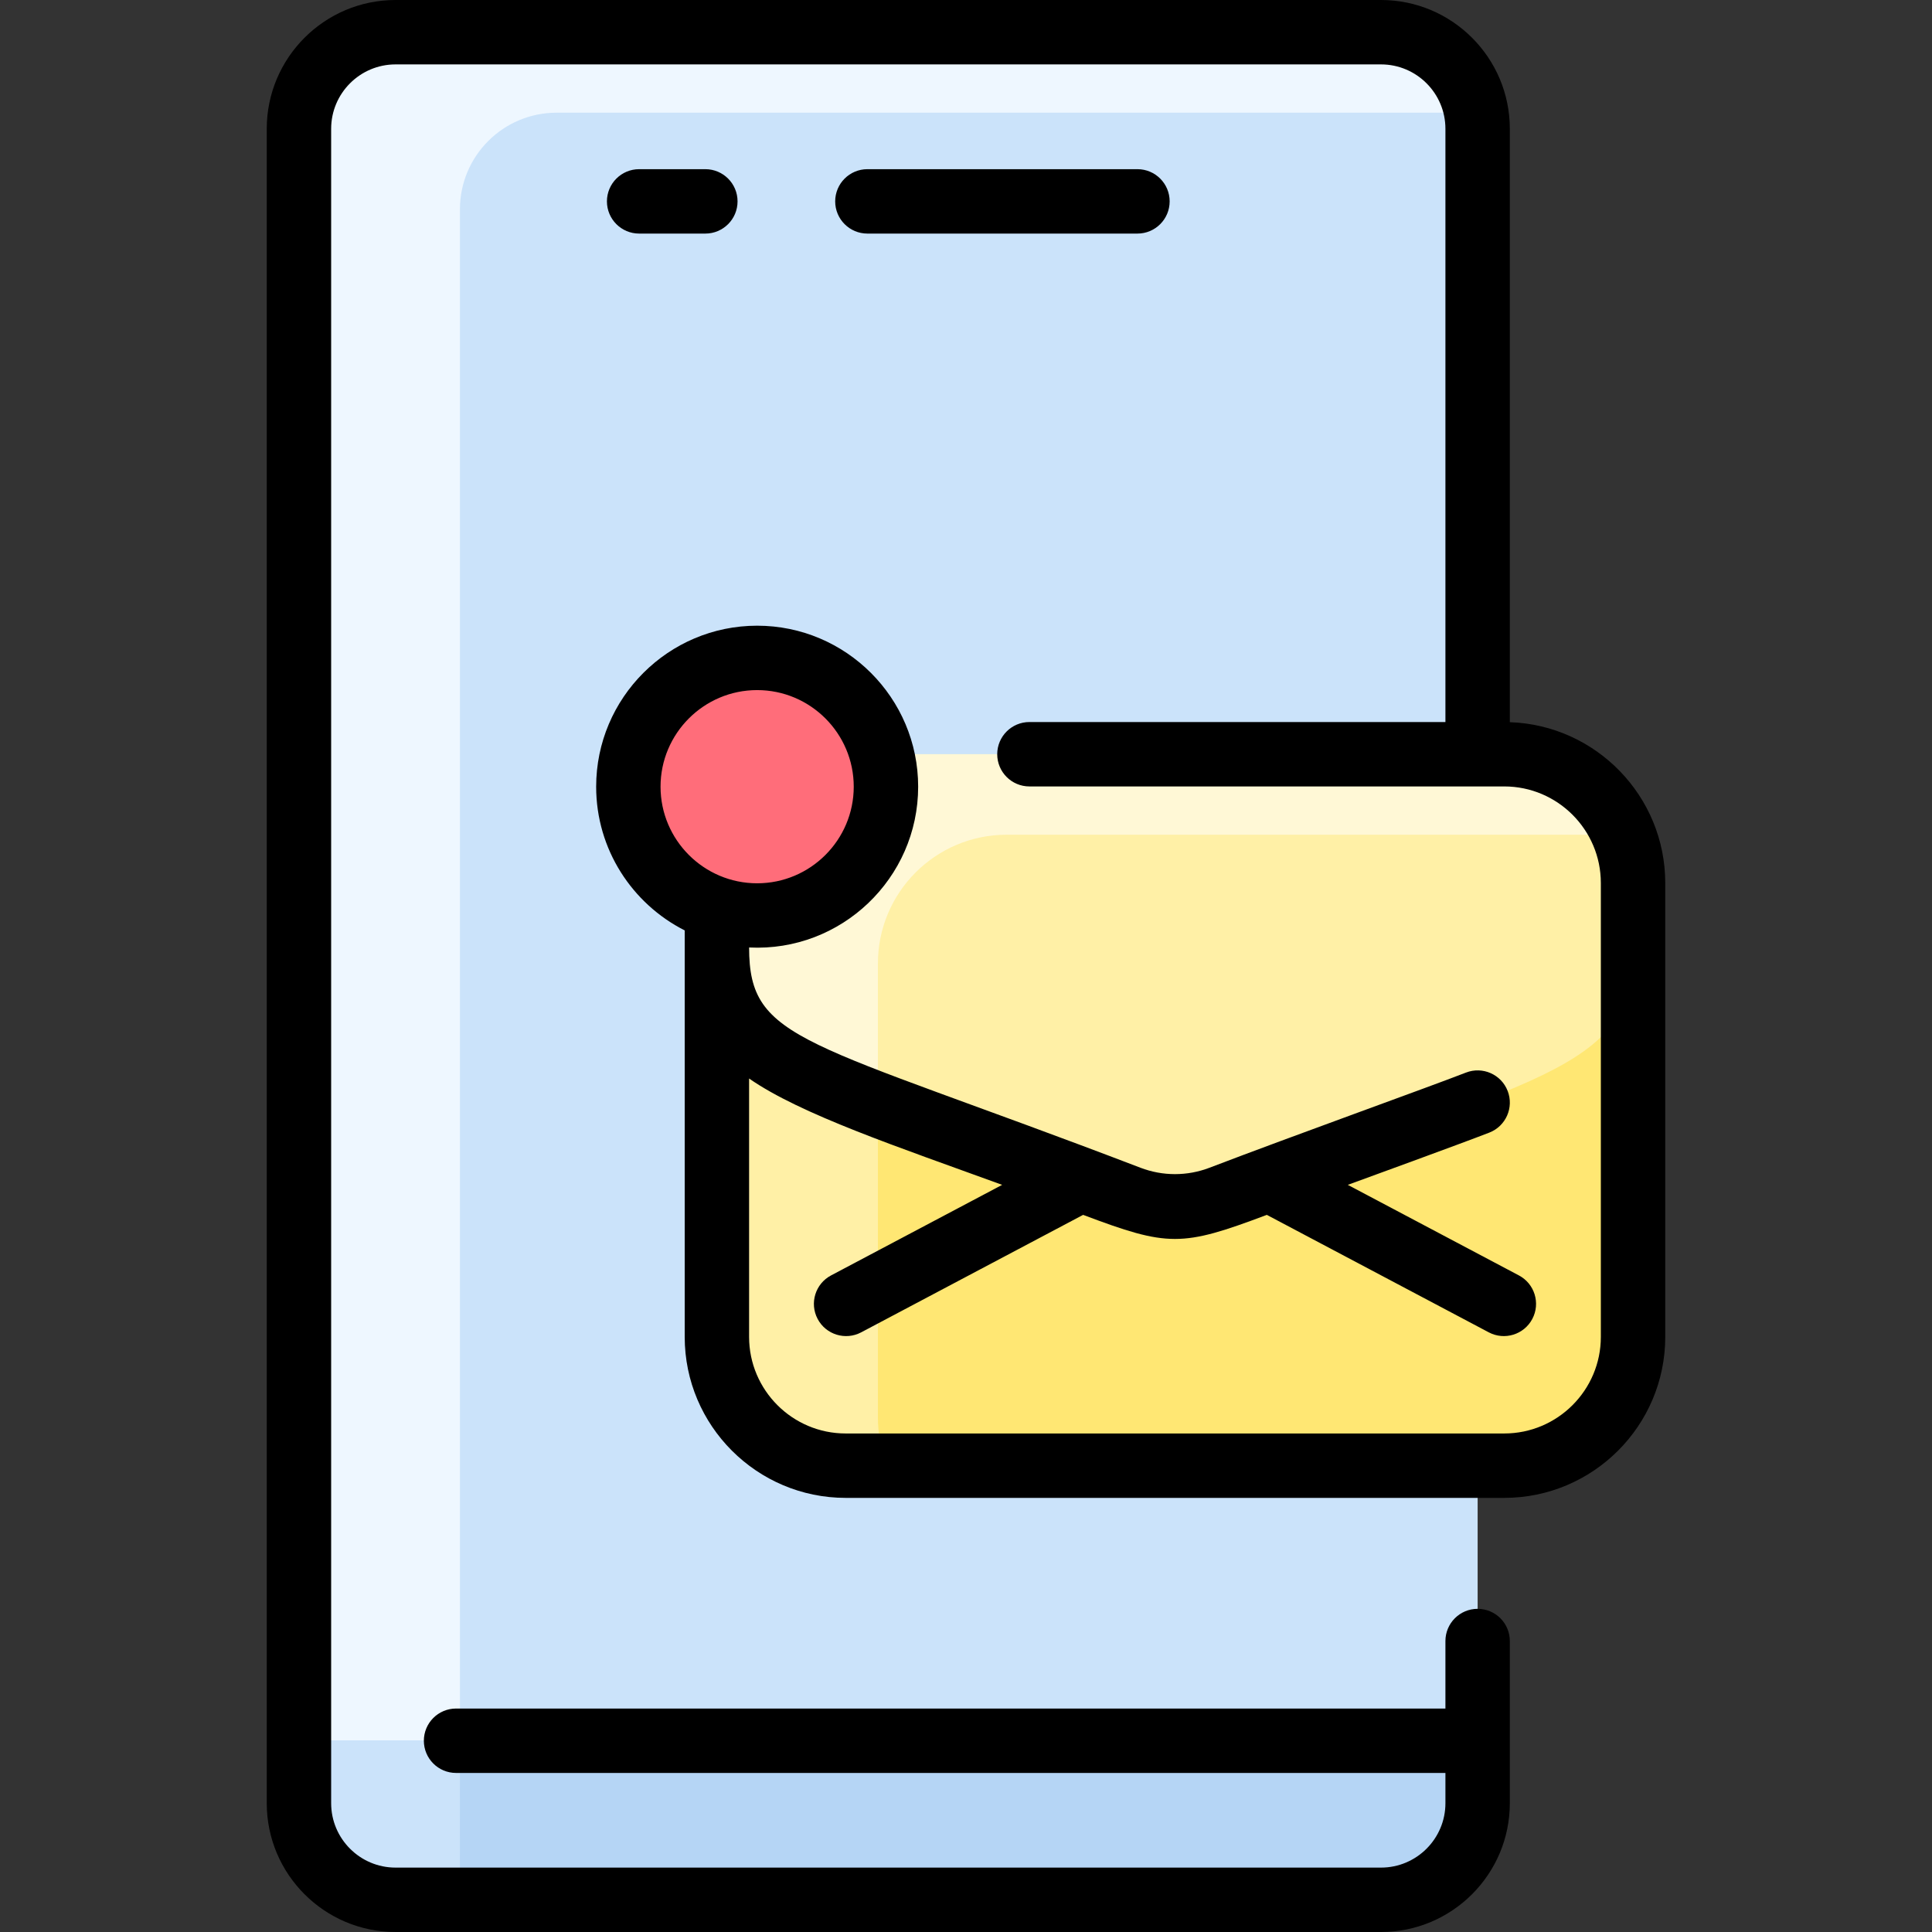 <svg xmlns="http://www.w3.org/2000/svg" id="Layer_1" height="512" viewBox="0 0 480 480" width="512"><rect x="0" y="0" width="480" height="480" fill="#333333" stroke="none"/><path d="m343.113 8h-244.84c-13.25 0-24 10.75-24 24v416c0 13.25 10.75 24 24 24h244.84c13.25 0 24-10.75 24-24v-416c0-13.25-10.75-24-24-24z" fill="#cbe3fa"></path><path d="m366.773 28h-228.5c-13.25 0-24 10.75-24 24v380.48h-40v-400.48c0-13.25 10.75-24 24-24h244.84c11.88 0 21.76 8.65 23.66 20z" fill="#eef7ff"></path><path d="m367.113 432.48v15.52c0 13.25-10.75 24-24 24h-244.84c-13.25 0-24-10.75-24-24v-15.52z" fill="#b5d5f5"></path><path d="m114.613 472h-16.34c-13.25 0-24-10.75-24-24v-15.52h40c0 38.871-.124 36.896.34 39.52z" fill="#cbe3fa"></path><path d="m373.723 187.385h-163.61c-17.68 0-32 14.33-32 32v112.76c0 17.67 14.32 32 32 32h163.61c17.67 0 32-14.33 32-32v-112.76c0-17.67-14.33-32-32-32z" fill="#fff0a6"></path><path d="m403.403 207.385h-153.29c-17.68 0-32 14.33-32 32v35.08c-28.94-11.02-40-18.32-40-37.64v-17.44c0-17.67 14.32-32 32-32h163.61c13.43 0 24.93 8.28 29.68 20z" fill="#fff8d6"></path><path d="m405.723 236.825v95.32c0 17.67-14.33 32-32 32h-163.61c-17.68 0-32-14.33-32-32v-95.32c0 29.586 25.952 30.979 102.37 60.77 7.36 2.82 15.51 2.82 22.87 0 76.314-29.75 102.37-31.201 102.37-60.77z" fill="#ffe773"></path><path d="m220.433 364.145h-10.32c-17.68 0-32-14.33-32-32v-95.32c0 19.32 11.06 26.62 40 37.64v77.68c0 4.24.82 8.29 2.32 12z" fill="#fff0a6"></path><circle cx="188.113" cy="195.45" fill="#ff6d7a" r="32"></circle><g><path d="m282.597 58.032c4.418 0 8-3.582 8-8s-3.582-8-8-8h-67.097c-4.418 0-8 3.582-8 8s3.582 8 8 8z"></path><path d="m175.242 58.032c4.418 0 8-3.582 8-8s-3.582-8-8-8h-16.452c-4.418 0-8 3.582-8 8s3.582 8 8 8z"></path><path d="m375.112 179.422v-147.422c0-17.645-14.355-32-32-32h-244.838c-17.645 0-32 14.355-32 32v416c0 17.645 14.355 32 32 32h244.838c17.645 0 32-14.355 32-32v-40.291c0-4.418-3.582-8-8-8s-8 3.582-8 8v16.774h-245.805c-4.418 0-8 3.582-8 8s3.582 8 8 8h245.806v7.517c0 8.822-7.178 16-16 16h-244.839c-8.822 0-16-7.178-16-16v-416c0-8.822 7.178-16 16-16h244.838c8.822 0 16 7.178 16 16v147.387h-103.354c-4.418 0-8 3.582-8 8s3.582 8 8 8h117.968c13.233 0 24 10.767 24 24v112.756c0 13.233-10.767 24-24 24h-163.616c-13.233 0-24-10.767-24-24v-64.191c12.808 8.927 37.131 17.038 62.873 26.422l-42.514 22.502c-3.905 2.067-5.396 6.908-3.328 10.813 2.073 3.92 6.923 5.388 10.813 3.329l55.145-29.187c21.159 7.968 24.445 7.982 45.641 0l55.145 29.186c3.906 2.066 8.747.576 10.813-3.329 2.067-3.905.577-8.746-3.328-10.813l-42.515-22.501c3.454-1.263 27.954-10.178 35.161-12.983 4.117-1.602 6.156-6.239 4.554-10.356-1.602-4.118-6.24-6.155-10.356-4.555-9.511 3.702-42.838 15.652-63.717 23.641-5.532 2.117-11.623 2.117-17.153 0-83.736-32.04-97.231-31.132-97.231-54.721 22.91 1.135 42-17.192 42-39.949 0-22.056-17.944-40-40-40s-40 17.944-40 40c0 15.583 8.963 29.104 22 35.704v100.988c0 22.056 17.944 40 40 40h163.615c22.056 0 40-17.944 40-40v-112.756c-.002-21.591-17.201-39.23-38.616-39.965zm-211.002 16.03c0-13.233 10.767-24 24-24s24 10.767 24 24-10.767 24-24 24-24-10.767-24-24z"></path></g></svg>